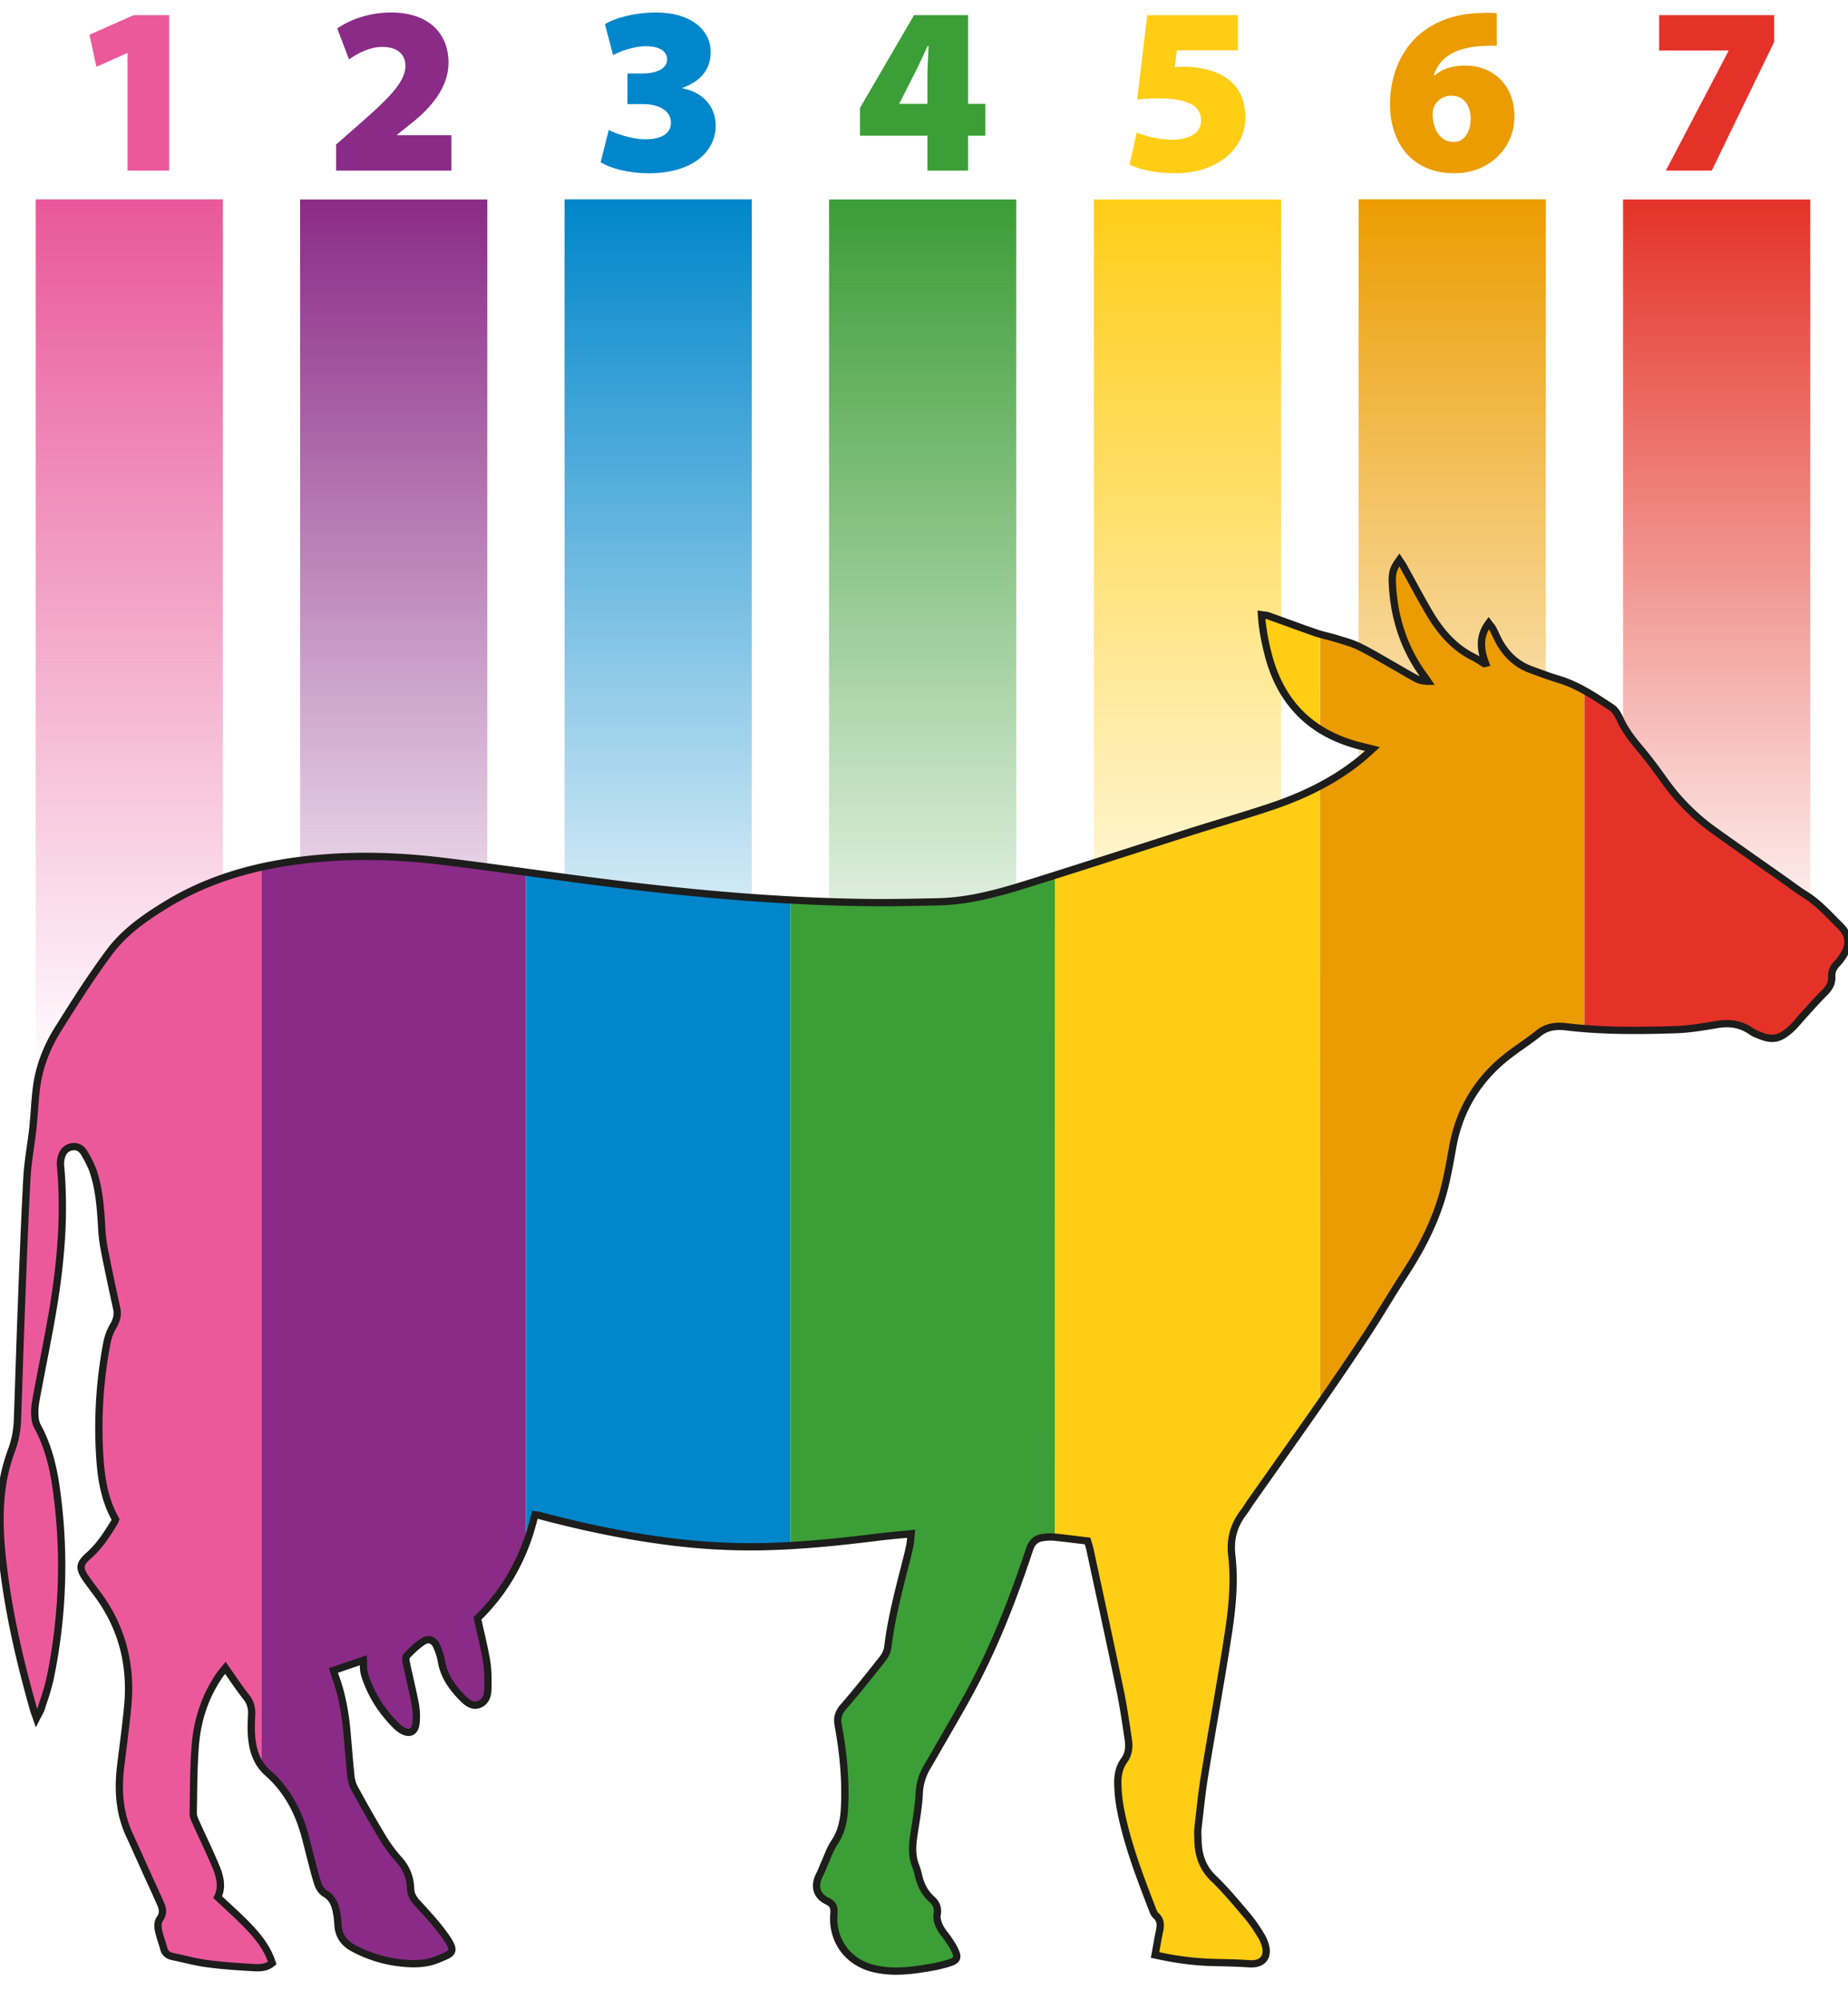 <svg xmlns="http://www.w3.org/2000/svg" xmlns:xlink="http://www.w3.org/1999/xlink" width="1776.997" height="1922.788" viewBox="0 0 1776.997 1922.788"><defs><style>.a{fill:url(#a);}.b{fill:url(#b);}.c{fill:url(#c);}.d{fill:url(#d);}.e{fill:url(#e);}.f{fill:url(#f);}.g{fill:url(#g);}.h{fill:#eb599b;}.i{fill:#8a2b87;}.j{fill:#0086cb;}.k{fill:#3b9e36;}.l{fill:#ffcd14;}.m{fill:#eb9c00;}.n{fill:#e43228;}.o{fill:#1d1d1c;}</style><linearGradient id="a" x1="124.328" y1="1041.877" x2="124.328" y2="191.638" gradientUnits="userSpaceOnUse"><stop offset="0" stop-color="#e9589a" stop-opacity="0"/><stop offset="0.999" stop-color="#e9589a"/></linearGradient><linearGradient id="b" x1="378.601" y1="1009.638" x2="378.601" y2="191.786" gradientUnits="userSpaceOnUse"><stop offset="0" stop-color="#8b2b87" stop-opacity="0"/><stop offset="0.999" stop-color="#8b2b87"/></linearGradient><linearGradient id="c" x1="632.874" y1="1009.489" x2="632.874" y2="191.638" gradientUnits="userSpaceOnUse"><stop offset="0" stop-color="#0086cb" stop-opacity="0"/><stop offset="0.999" stop-color="#0086cb"/></linearGradient><linearGradient id="d" x1="887.191" y1="1009.638" x2="887.191" y2="191.786" gradientUnits="userSpaceOnUse"><stop offset="0" stop-color="#3c9d36" stop-opacity="0"/><stop offset="1" stop-color="#3c9d36"/></linearGradient><linearGradient id="e" x1="1141.788" y1="1009.638" x2="1141.788" y2="191.786" gradientUnits="userSpaceOnUse"><stop offset="0" stop-color="#ffcd18" stop-opacity="0"/><stop offset="0.999" stop-color="#ffcd18"/></linearGradient><linearGradient id="f" x1="1396.429" y1="930.942" x2="1396.429" y2="191.638" gradientUnits="userSpaceOnUse"><stop offset="0" stop-color="#ec9d01" stop-opacity="0"/><stop offset="0.999" stop-color="#ec9d01"/></linearGradient><linearGradient id="g" x1="1650.702" y1="931.076" x2="1650.702" y2="191.772" gradientUnits="userSpaceOnUse"><stop offset="0" stop-color="#e43328" stop-opacity="0"/><stop offset="0.999" stop-color="#e43328"/></linearGradient></defs><rect class="a" x="34.328" y="191.638" width="180" height="850.239"/><rect class="b" x="288.601" y="191.786" width="180" height="817.851"/><rect class="c" x="542.874" y="191.638" width="180" height="817.851"/><rect class="d" x="797.191" y="191.786" width="180" height="817.851"/><rect class="e" x="1051.788" y="191.786" width="180" height="817.851"/><rect class="f" x="1306.429" y="191.638" width="180" height="739.304"/><rect class="g" x="1560.702" y="191.772" width="180" height="739.304"/><path class="h" d="M122.603,51.1h-.46L92.703,64.209,86.033,33.39,128.583,14.53h34.04v149.497h-40.02Z"/><path class="i" d="M323.172,164.027V138.958l20.7-18.17c30.359-26.449,45.769-41.859,45.999-57.269,0-10.809-7.13-18.399-22.31-18.399-12.419,0-23.689,6.21-31.969,11.96L324.322,27.41c11.5-8.28,30.36-15.41,51.749-15.41C410.8,12,431.27,30.86,431.27,60.299c0,23.92-17.02,43.239-34.73,57.499l-14.72,11.73v.46H434.03v34.04Z"/><path class="j" d="M585.38,124.928c6.21,3.22,21.16,8.97,35.419,8.97,14.72,0,24.379-5.29,24.379-15.87,0-12.19-12.649-17.94-26.449-17.94H603.32V70.649h14.72c10.35,0,23.459-3.22,23.459-13.57,0-7.59-7.13-12.649-20.24-12.649-12.42,0-25.759,5.29-31.739,8.51L581.7,23.27C591.13,17.29,610.22,12,630.919,12c33.12,0,52.439,16.56,52.439,37.949,0,15.87-8.74,28.06-27.14,34.5v.46c17.709,2.99,31.969,16.33,31.969,35.649,0,27.37-25.069,45.999-63.939,45.999-20.469,0-37.489-4.83-46.689-10.58Z"/><path class="k" d="M891.791,164.027V130.448H826.933V103.769L878.911,14.53h51.979V99.858h16.56v30.589h-16.56v33.58Zm0-64.169V74.099c0-9.43.691-19.32,1.15-29.899h-.92c-4.83,10.12-8.971,19.779-14.49,30.129L864.882,99.398l-.23.46Z"/><path class="l" d="M1190.317,48.339h-58.649l-2.069,16.329a58.655,58.655,0,0,1,8.739-.46c15.41,0,31.51,3.68,42.55,11.96s16.56,20.47,16.56,37.259c0,27.37-24.149,53.129-67.849,53.129-18.859,0-34.499-3.91-43.47-8.28l6.9-30.819a96.285,96.285,0,0,0,34.27,6.9c12.649,0,27.6-4.37,27.6-18.63,0-13.569-11.96-21.159-41.63-21.159a163.849,163.849,0,0,0-19.779,1.15l9.66-81.189h87.168Z"/><path class="m" d="M1439.208,44.2c-3.91-.46-7.59-.23-12.88,0-30.819,1.38-43.239,14.03-47.609,28.29h.92c7.59-6.44,17.02-9.43,29.67-9.43,24.609,0,46.919,17.02,46.919,48.989,0,30.589-24.609,54.509-57.499,54.509-43.239,0-62.099-31.739-62.099-66.009,0-27.599,10.119-51.059,26.909-66.239,16.1-14.26,36.569-21.39,61.869-21.85a82.155,82.155,0,0,1,13.8.23Zm-25.07,69.918c0-10.58-5.06-22.08-18.399-22.08a17.976,17.976,0,0,0-17.02,11.04c-.92,1.84-1.15,4.37-1.15,8.74.69,11.96,6.67,24.609,20.47,24.609C1408.159,136.428,1414.138,126.539,1414.138,114.119Z"/><path class="n" d="M1706.016,14.53V40.29l-60.029,123.738h-44.159l60.259-114.998v-.46h-66.698V14.53Z"/><polygon class="h" points="251.464 1891.391 236.493 1891.391 194.926 1887.132 165.965 1880.922 158.014 1876.823 153.358 1860.861 151.363 1849.555 155.353 1838.248 151.03 1821.954 130.413 1777.061 116.446 1742.809 115.116 1722.524 117.444 1683.284 123.429 1621.432 121.102 1590.838 109.795 1559.579 92.503 1528.653 78.536 1512.026 78.204 1501.717 85.483 1495.29 98.489 1480.434 109.795 1465.802 109.13 1454.828 99.819 1434.211 95.828 1405.945 96.826 1316.824 104.807 1280.577 112.123 1264.948 107.467 1231.028 98.489 1193.451 95.411 1161.535 86.85 1118.629 76.874 1103.333 65.235 1103.998 58.251 1112.311 58.584 1132.264 59.914 1196.777 50.935 1259.959 33.416 1357.537 35.962 1371.04 44.285 1388.32 55.591 1442.192 60.579 1518.676 56.256 1558.581 50.935 1603.142 43.952 1629.08 36.969 1650.03 31.981 1646.04 27.658 1628.747 16.351 1584.519 3.255 1506.932 1.022 1485.066 0.017 1461.15 1.417 1434.879 8.309 1402.374 14.023 1383.332 17.681 1354.734 20.674 1249.651 26.992 1115.637 30.65 1081.385 34.973 1047.798 38.299 1023.523 47.61 1001.908 73.216 961.005 89.51 935.067 117.332 901.375 147.764 877.294 185.15 855.975 251.464 831.979 251.464 1695.921 243.477 1683.284 240.484 1662.334 241.481 1644.377 236.702 1631.344 227.847 1620.434 216.724 1603.427 211.26 1610.261 200.579 1629.412 192.598 1650.363 187.61 1667.987 186.612 1712.88 184.949 1745.469 194.261 1765.422 207.723 1794.784 211.553 1815.303 209.316 1823.768 224.854 1837.916 238.489 1850.22 244.807 1856.538 256.371 1874.759 261.784 1887.158 251.464 1891.391"/><polygon class="i" points="420.945 1883.642 397.776 1888.795 378.601 1885.64 350.222 1878.153 332.265 1868.842 324.284 1855.54 322.289 1832.263 312.439 1820.289 305.794 1811.432 295.686 1777.061 288.37 1749.792 271.41 1719.697 251.464 1697.901 251.464 833.562 285.709 827.989 329.605 820.673 398.108 825.993 448.655 829.984 484.569 835.305 505.737 838.477 505.737 1484.584 491.885 1515.018 475.923 1535.636 459.117 1555.829 462.621 1574.211 467.277 1594.163 469.272 1613.451 467.277 1632.738 461.136 1638.374 449.426 1636.536 434.688 1620.766 424.046 1594.163 419.745 1582.319 410.745 1576.871 390.989 1592.038 396.113 1624.757 400.769 1644.709 400.044 1656.307 394.783 1666.657 378.601 1658.676 360.199 1632.073 352.218 1617.441 350.514 1609.646 349.365 1596.098 335.591 1600.814 320.656 1605.899 329.605 1635.398 334.925 1677.298 336.256 1703.902 340.911 1722.524 367.854 1766.349 383.432 1787.545 394.783 1808.985 394.783 1822.951 407.419 1834.923 417.396 1846.229 428.211 1861.3 434.688 1875.493 420.945 1883.642"/><polygon class="j" points="760.01 1487.085 690.744 1487.085 648.179 1481.764 599.628 1476.444 552.407 1466.467 514.232 1456.314 505.737 1487.085 505.737 835.97 557.063 845.946 615.59 852.597 668.797 858.582 706.706 861.908 737.3 863.238 760.01 865.216 760.01 1487.085"/><polygon class="k" points="900.91 1891.638 870.982 1894.922 844.378 1894.922 833.072 1891.638 814.45 1878.153 802.478 1858.201 801.851 1840.042 795.461 1827.617 784.521 1814.305 792.884 1791.314 802.23 1771.52 811.191 1747.264 812.454 1722.524 810.459 1687.275 805.139 1654.686 809.551 1643.684 819.77 1630.743 851.029 1590.173 856.35 1566.895 865.661 1519.009 874.895 1485.634 876.133 1474.498 803.143 1483.76 760.055 1485.861 760.055 865.218 786.516 865.898 849.034 867.228 906.896 866.563 943.476 861.908 981.385 851.932 1014.328 839.088 1014.328 1476.444 1003.54 1478.032 992.027 1484.425 982.05 1510.363 972.739 1539.626 954.782 1582.857 937.31 1617.915 918.868 1650.03 901.575 1681.289 888.515 1704.488 884.283 1721.859 882.288 1739.816 879.628 1757.773 877.632 1773.735 878.298 1791.027 884.283 1808.985 891.599 1821.621 899.58 1830.932 901.117 1840.795 903.692 1852.433 911.643 1863.965 920.863 1882.144 900.91 1891.638"/><polygon class="l" points="1212.169 1887.464 1188.251 1887.97 1160.301 1888.56 1129.699 1883.474 1110.686 1879.394 1115.067 1850.885 1109.746 1838.913 1088.463 1782.381 1077.822 1746.467 1074.866 1715.044 1076.867 1700.258 1084.473 1681.954 1080.482 1644.709 1071.836 1601.479 1061.86 1554.923 1045.74 1481.445 1025.946 1478.439 1014.524 1477.758 1014.328 839.088 1031.712 835.97 1120.387 807.371 1222.051 775.59 1269.251 755.495 1269.079 1352.074 1222.145 1415.256 1192.216 1461.147 1183.57 1482.429 1185.565 1524.995 1180.91 1574.876 1164.283 1669.983 1154.972 1729.175 1152.976 1765.089 1154.972 1789.032 1167.043 1805.945 1193.546 1834.258 1209.508 1855.54 1218.154 1876.823 1212.169 1887.464"/><polyline class="l" points="1268.898 702.288 1237.12 672.359 1217.196 619.818 1212.71 590.979 1229.814 595.875 1249.738 602.526 1268.924 609.698"/><polygon class="m" points="1523.566 988.86 1488.178 988.273 1456.254 1009.556 1432.311 1031.504 1409.698 1061.432 1399.057 1092.026 1389.081 1143.903 1375.114 1183.808 1349.176 1228.368 1311.266 1290.221 1269.293 1351.205 1269.293 755.715 1280.672 749.509 1319.651 720.09 1307.705 717.123 1269.293 701.111 1269.293 609.698 1285.036 613.935 1307.323 621.777 1327.893 631.789 1357.157 650.412 1372.881 654.881 1353.166 624.473 1342.635 590.554 1338.534 555.97 1345.558 538.353 1371.123 585.899 1391.741 614.497 1421.67 635.78 1425.66 629.129 1425.66 607.181 1431.475 599.061 1448.273 626.469 1467.56 642.431 1498.654 653.021 1523.566 660.408 1523.566 988.86"/><polygon class="n" points="1744.234 965.661 1722.84 988.64 1699.009 1000.183 1680.83 988.495 1661.099 984.283 1606.549 992.555 1523.566 988.86 1523.566 660.408 1552.434 682.601 1585.612 730.554 1621.527 776.445 1658.106 805.708 1734.923 857.585 1773.831 891.504 1777.839 911.789 1762.857 932.406 1761.527 947.038 1744.234 965.661"/><path class="o" d="M861.758,1898.431a95.446,95.446,0,0,1-22.369-2.505c-26.704-6.4-43.191-28.97-41.027-56.161.404-5.072-.15-6.974-4.398-8.983-5.684-2.69-9.595-6.798-11.308-11.878-1.835-5.444-1.077-11.656,2.194-17.965,1.08-2.084,1.981-4.27,2.936-6.583.606-1.47,1.232-2.989,1.911-4.487.867-1.911,1.697-3.929,2.499-5.88,2.008-4.881,4.085-9.929,7.137-14.433,5.678-8.379,8.521-18.074,9.218-31.439,1.27-24.357-.68-50.114-5.962-78.744-1.527-8.276.184-14.345,5.907-20.943,12.981-14.971,25.22-30.385,37.656-46.175a19.849,19.849,0,0,0,4.077-9.256c3.021-25.366,9.373-50.319,15.518-74.45q.959-3.77,1.916-7.54l.285-1.129c1.24-4.892,2.522-9.949,3.515-14.931a59.756,59.756,0,0,0,.796-6.557q-3.183.303-6.272.589c-7.204.671-14.008,1.305-20.795,2.156-33.564,4.211-73.39,8.611-114.283,9.324a618.884,618.884,0,0,1-90.004-5.297c-39.062-5.063-79.473-13.235-123.542-24.983a3.83,3.83,0,0,0-.429-.085c-9.273,38.047-27.422,70.619-53.982,96.877.798,3.617,1.623,7.222,2.425,10.725,2.291,10.003,4.454,19.451,6.052,29.237,1.497,9.165,1.335,18.568,1.191,26.865-.194,11.248-5.609,15.886-10.117,17.796-9.445,4.001-16.78-3.28-19.542-6.021-12.761-12.665-19.516-24.279-21.904-37.657a56.884,56.884,0,0,0-4.476-14.104c-.701-1.483-1.899-3.354-3.624-3.839-1.521-.427-3.208.378-4.352,1.13-5.632,3.702-10.638,8.656-14.813,13.062a14.919,14.919,0,0,0,.531,4.5c1.074,5.129,2.251,10.341,3.391,15.382,1.781,7.884,3.623,16.036,5.134,24.144a66.736,66.736,0,0,1,.681,18.456c-.695,7.087-3.827,10.047-6.332,11.282-2.543,1.256-6.882,1.938-13.101-1.933a28.132,28.132,0,0,1-4.764-3.682c-15.346-14.938-26.166-32.311-32.159-51.635a34.648,34.648,0,0,1-1.116-9.72l0-.037-21.062,7.191c.311,1.013.625,1.991.977,2.953,5.485,14.973,9.05,31.792,10.901,51.418.563,5.979,1.079,12.057,1.578,17.933.742,8.747,1.51,17.791,2.447,26.648a27.983,27.983,0,0,0,3.001,10.288c7.791,14.164,17.085,30.845,26.953,47.182a133.86,133.86,0,0,0,15.175,20.656,45.847,45.847,0,0,1,12.271,30.047c.137,4.299,1.573,7.425,5.3,11.533q1.687,1.859,3.383,3.717c8.301,9.109,16.886,18.529,24.095,28.796,5.207,7.418,7.961,12.606,6.626,17.182-1.344,4.606-5.928,6.492-12.867,9.35q-1.21.498-2.538,1.051c-13.324,5.577-27.219,4.88-39.051,3.467a127.954,127.954,0,0,1-45.349-14.48c-10.562-5.659-16.097-14.482-16.451-26.224a75.871,75.871,0,0,0-1.525-11.608c-1.378-7.344-4.143-11.743-9.242-14.71-4.189-2.437-7.035-7.319-8.2-10.76-2.175-6.427-3.876-13.063-5.519-19.48-.589-2.3-1.178-4.599-1.789-6.891-.791-2.967-1.542-5.946-2.292-8.925-1.434-5.69-2.917-11.574-4.663-17.224-6.754-21.85-17.842-39.656-32.957-52.927-12.725-11.171-15.601-25.619-16.656-35.516-.812-7.602-.48-15.316-.16-22.776l.024-.56c.258-6.035-1.088-10.441-4.503-14.733-4.889-6.145-9.302-12.53-13.975-19.29q-1.719-2.487-3.485-5.029c-.917,1.111-1.685,2.067-2.366,3.051-13.263,19.149-20.965,41.502-22.893,66.436-1.321,17.079-1.544,34.587-1.761,51.517q-.085,6.623-.188,13.24c-.033,1.948,1.072,4.392,2.14,6.755l.335.743c2.281,5.094,4.679,10.253,6.997,15.242,4.121,8.869,8.383,18.041,12.19,27.261,3.422,8.288,6.684,18.962,2.564,29.48,2.583,2.432,5.177,4.834,7.701,7.173,7.283,6.746,14.162,13.117,20.758,20.083,8.663,9.146,18.186,20.564,23.135,35.898l.717,2.221-1.774,1.516c-6.13,5.236-13.169,5.606-19.238,5.286-14.495-.776-30.07-1.776-45.762-3.823-7.796-1.018-15.536-2.803-23.021-4.529-3.536-.815-7.193-1.659-10.781-2.403-5.996-1.244-9.771-4.68-11.222-10.212-.62-2.365-1.388-4.785-2.132-7.125a99.316,99.316,0,0,1-3.178-11.634c-.672-3.57-.524-9.036,2.106-12.691,2.331-3.241,2.494-6.211.58-10.594-2.849-6.524-5.868-13.119-8.787-19.498q-2.119-4.632-4.226-9.267-2.835-6.262-5.644-12.535c-3.694-8.229-7.514-16.737-11.377-25.044-9.125-19.619-12.02-41.892-8.85-68.091q.972-8.038,1.995-16.068c1.74-13.848,3.54-28.166,4.85-42.264,3.524-37.95-5.319-72.151-26.284-101.653-1.996-2.81-4.109-5.635-6.152-8.366-2.1-2.808-4.271-5.711-6.347-8.636-8.82-12.434-8.265-18.454,2.583-28.009,10.214-8.996,17.463-20.753,23.86-31.127a3.834,3.834,0,0,0,.244-.561C96.227,1440.789,93.54,1418.577,92.386,1399.43a438.718,438.718,0,0,1,7.17-110.194,54.664,54.664,0,0,1,6.392-16.396c3.018-5.253,3.868-9.502,2.839-14.206-3.571-16.326-7.74-35.635-11.582-55.062a160.238,160.238,0,0,1-2.86-22.157c-1.036-18.801-2.302-35.697-7.325-52.09-2.08-6.792-5.685-13.408-8.937-18.984-1.5-2.572-4.25-5.411-8.823-4.335-2.42.569-5.795,2.076-7.168,8.551a17.725,17.725,0,0,0-.474,5.01c4.146,44.573,1.354,91.829-8.786,148.715-2.628,14.743-5.521,29.68-8.32,44.125-1.856,9.582-3.775,19.49-5.598,29.24-.982,5.249-1.996,10.676-1.998,15.892-.001,5.322.694,9.194,2.124,11.835,8.695,16.047,14.555,34.702,17.916,57.031a535.87,535.87,0,0,1-5.212,187.327,206.053,206.053,0,0,1-6.516,22.825c-.761,2.322-1.522,4.644-2.255,6.969a33.941,33.941,0,0,1-2.823,6.03c-.585,1.071-1.249,2.284-1.954,3.68l-3.728,7.382-2.704-7.815c-.493-1.425-.916-2.607-1.285-3.634-.692-1.931-1.192-3.325-1.618-4.826C14.133,1592.449,4.893,1548.923-.219,1507.36c-2.799-22.763-5.388-52.706-.517-82.464a174.941,174.941,0,0,1,8.252-31.077,88.953,88.953,0,0,0,5.683-27.145c.594-16.169,1.144-32.613,1.676-48.517.652-19.511,1.326-39.685,2.089-59.529l.632-16.537c1.373-36.045,2.792-73.316,4.789-109.956.548-10.056,1.982-20.152,3.37-29.916.848-5.971,1.726-12.146,2.383-18.205.616-5.68,1.044-11.509,1.458-17.146.516-7.02,1.05-14.278,1.953-21.416,2.52-19.916,9.682-39.404,21.29-57.926,16.997-27.124,32.484-51.469,49.906-74.748,14.992-20.033,35.512-34.054,55.453-46.222,34.479-21.039,73.774-34.611,120.131-41.495,46.153-6.852,94.665-7.009,148.306-.478,28.194,3.432,56.797,7.325,84.459,11.09,20.03,2.726,40.742,5.545,61.126,8.166,101.927,13.104,185.911,19.576,264.304,20.367,21.616.218,43.629-.262,64.918-.726l.956-.021c29.274-.638,57.895-8.806,82.426-16.411,33.783-10.475,68.028-21.489,101.146-32.141,18.968-6.101,38.581-12.409,57.895-18.548,10.195-3.241,20.593-6.408,30.646-9.47,15.273-4.652,31.064-9.462,46.428-14.617,36.608-12.282,65.864-28.141,89.439-48.483.695-.6,1.386-1.216,2.102-1.866-1.972-.487-3.804-.942-5.634-1.406-48.321-12.252-78.958-43.086-91.06-91.647-2.643-10.606-5.457-23.378-6.283-37.689l-.249-4.306,4.265.643c.855.129,1.633.211,2.35.289a19.818,19.818,0,0,1,4.645.877q9.135,3.242,18.243,6.564c9.183,3.326,18.679,6.767,28.057,10,3.337,1.151,6.745,2.009,10.352,2.918,2.925.737,5.949,1.499,8.917,2.429,1.475.462,2.957.91,4.442,1.359,6.13,1.853,12.468,3.77,18.352,6.686,8.428,4.177,16.671,8.949,24.644,13.563,3.093,1.79,6.186,3.581,9.293,5.34,2.4,1.359,4.784,2.747,7.168,4.136,4.357,2.538,8.862,5.162,13.364,7.528a17.672,17.672,0,0,0,1.872.847c-18.568-25.805-28.629-56.256-29.912-90.57-.395-10.544,2.08-15.881,7.426-23.197l2.964-4.055,2.778,4.185c.424.638.845,1.246,1.255,1.838a47.794,47.794,0,0,1,2.61,4.049c2.803,5.039,5.609,10.18,8.323,15.151,5.279,9.672,10.739,19.673,16.386,29.318,12.146,20.746,25.483,34.142,41.972,42.157a41.146,41.146,0,0,1,3.615,2.013c-2.701-10.403-2.83-22.019,6.028-33.967l2.792-3.766,2.817,3.748c.609.81,1.163,1.499,1.66,2.118a23.605,23.605,0,0,1,2.696,3.835c1.018,1.944,1.951,3.935,2.853,5.86,1.337,2.852,2.6,5.546,4.112,8.093,6.821,11.485,16.144,19.437,27.71,23.635q2.44.886,4.88,1.782c7.012,2.569,14.263,5.227,21.475,7.387,18.465,5.531,34.335,15.985,49.682,26.095l2.256,1.485c4.606,3.03,7.562,8.675,9.386,12.657,4.672,10.21,11.477,18.912,17.517,26.077,7.899,9.37,15.929,19.87,25.271,33.044a200.283,200.283,0,0,0,46.887,46.799c15.948,11.44,32.293,22.905,48.1,33.994q10.431,7.318,20.854,14.649c1.886,1.329,3.752,2.69,5.617,4.051,3.952,2.884,8.039,5.866,12.209,8.416,10.643,6.511,19.258,15.248,27.591,23.697,2.108,2.139,4.289,4.35,6.455,6.475,11.009,10.801,11.873,21.983,2.721,35.188a46.785,46.785,0,0,1-5.311,6.686c-3.014,3-4.259,6.032-4.035,9.832.509,8.648-4.334,14.474-8.021,18.105-5.25,5.169-10.31,10.782-15.202,16.21q-2.786,3.091-5.588,6.166c-1.211,1.322-2.421,2.732-3.59,4.096a95.237,95.237,0,0,1-7.23,7.811c-14.874,13.856-23.662,12.252-38.862,5.632a30.492,30.492,0,0,1-4.668-2.698c-.367-.243-.733-.485-1.102-.722-8.425-5.412-17.817-6.982-29.56-4.948-13.995,2.427-26.638,4.47-39.634,4.895-33.776,1.107-69.993,1.535-105.967-2.779-10.188-1.224-17.552.5-23.866,5.586-5.178,4.17-10.662,8.051-15.966,11.804-5.05,3.573-10.271,7.268-15.138,11.155-27.36,21.861-44.284,50.498-50.302,85.115-1.742,10.023-3.892,21.875-6.623,33.778-5.638,24.581-15.764,48.961-30.956,74.535-3.445,5.801-7.143,11.545-10.719,17.1-2.049,3.185-4.168,6.477-6.207,9.73-3.17,5.056-6.356,10.229-9.435,15.232-6.14,9.973-12.489,20.284-19.061,30.243-14.126,21.405-28.911,43.209-43.947,64.807-15.247,21.902-30.897,44.062-46.033,65.492q-11.147,15.785-22.279,31.581c-.793,1.127-1.536,2.288-2.322,3.519-1.134,1.773-2.306,3.608-3.659,5.358-9.34,12.077-12.715,24.354-10.941,39.803,3.078,26.834-.061,53.603-3.537,76.249-4.08,26.589-8.711,53.533-13.188,79.591-3.175,18.477-6.458,37.584-9.517,56.395-2.086,12.835-3.567,26.034-5,38.798q-.647,5.776-1.312,11.548a46.313,46.313,0,0,0-.086,6.947c.037,1.051.074,2.101.086,3.147.167,15.289,4.497,26.183,14.04,35.323,10.281,9.848,19.624,20.884,28.659,31.556q2.243,2.651,4.489,5.294a147.689,147.689,0,0,1,11.931,17.018l.877,1.386a40.061,40.061,0,0,1,4.644,10.545c2.344,8.403.053,13.58-2.282,16.442-3.426,4.2-9.307,6.235-16.556,5.73-9.688-.674-19.612-.906-29.21-1.131q-3.333-.078-6.664-.161c-17.366-.448-34.977-2.763-55.423-7.286l-3.297-.729.61-3.321c.428-2.326.832-4.608,1.23-6.857.92-5.192,1.788-10.096,2.845-15.052,1.33-6.24,1.34-9.55-2.122-12.66-2.329-2.094-3.465-5.067-4.467-7.691l-.209-.544c-11.922-30.954-24.249-62.963-30.698-96.722a154.56,154.56,0,0,1-2.455-24.079c-.317-9.901,1.935-18.229,6.694-24.752,3.575-4.902,4.535-10.208,3.313-18.315l-.72-4.794c-2.062-13.762-4.194-27.992-7.064-41.778-7.223-34.685-14.833-69.904-22.193-103.963q-3.423-15.844-6.84-31.688c-.333-1.548-.834-3.131-1.364-4.808-.043-.136-.087-.273-.13-.409q-3.479-.419-6.921-.841c-8.018-.98-15.592-1.904-23.323-2.688a39.877,39.877,0,0,0-7.843.287l-1.101.108c-5.548.535-8.625,3.207-10.624,9.221-17.103,51.469-33.892,92.395-52.837,128.795-8.246,15.845-17.33,31.547-26.114,46.733-3.78,6.534-7.69,13.292-11.474,19.961-1.918,3.381-3.917,6.773-5.85,10.055q-1.296,2.202-2.589,4.406a50.874,50.874,0,0,0-6.993,24.1c-.493,10.134-2.104,20.287-3.663,30.107-.623,3.928-1.268,7.99-1.828,11.973-1.545,10.988-.971,18.728,1.921,25.88a65.567,65.567,0,0,1,2.867,9.778c2.058,8.766,5.877,15.566,11.676,20.785,5.523,4.973,7.492,10.722,6.196,18.094-.398,2.26.413,5.638,2.28,9.51a40.235,40.235,0,0,0,4.486,6.696c1.085,1.413,2.206,2.875,3.231,4.426l.991,1.488a70.389,70.389,0,0,1,6.024,10.246c1.448,3.244,2.727,7.017,1.23,10.398-1.509,3.409-5.22,5.022-8.65,6.15a134.794,134.794,0,0,1-19.27,4.614C884.223,1896.765,873.12,1898.431,861.758,1898.431Zm18.309-427.842-.453,4.278c-.147,1.392-.258,2.688-.363,3.919a68.108,68.108,0,0,1-.923,7.532c-1.029,5.157-2.333,10.304-3.594,15.281l-.286,1.126q-.955,3.776-1.918,7.55c-6.088,23.913-12.383,48.64-15.35,73.552a26.844,26.844,0,0,1-5.529,12.76c-12.49,15.858-24.785,31.343-37.867,46.429-4.374,5.044-5.462,8.852-4.312,15.088,5.383,29.176,7.368,55.468,6.068,80.379-.767,14.71-3.978,25.505-10.414,35.001-2.647,3.906-4.498,8.405-6.458,13.169-.826,2.007-1.68,4.083-2.598,6.106-.629,1.387-1.205,2.784-1.815,4.264-.969,2.352-1.972,4.783-3.193,7.139-2.375,4.581-2.989,8.905-1.775,12.505,1.107,3.283,3.688,5.903,7.669,7.787,8.576,4.059,8.824,10.318,8.382,15.866-1.88,23.623,12.459,43.233,35.681,48.8,17.871,4.281,35.824,1.812,52.68-1.086a127.883,127.883,0,0,0,18.27-4.366c3.595-1.182,4.299-2.025,4.436-2.333.132-.299.277-1.355-1.222-4.712a64.123,64.123,0,0,0-5.454-9.213l-1.007-1.514c-.891-1.346-1.89-2.647-2.947-4.026a45.971,45.971,0,0,1-5.237-7.916c-2.572-5.332-3.537-9.963-2.87-13.763.872-4.962-.282-8.346-3.985-11.679-6.896-6.208-11.412-14.185-13.807-24.389a59.958,59.958,0,0,0-2.543-8.755c-4.279-10.586-3.511-21.314-2.362-29.478.568-4.044,1.218-8.137,1.847-12.096,1.528-9.634,3.109-19.596,3.584-29.349a57.62,57.62,0,0,1,7.942-27.293q1.296-2.216,2.601-4.426c1.919-3.257,3.902-6.625,5.793-9.957,3.799-6.694,7.715-13.464,11.502-20.012,8.746-15.119,17.79-30.753,25.965-46.46,18.768-36.062,35.42-76.662,52.403-127.77,2.859-8.606,8.288-13.18,16.595-13.981l1.079-.105a46.083,46.083,0,0,1,9.244-.287c7.803.792,15.41,1.721,23.465,2.705q4.55.555,9.162,1.109l2.29.274.652,2.212c.252.854.515,1.68.77,2.491.557,1.758,1.132,3.575,1.534,5.445q3.413,15.844,6.84,31.684c7.362,34.071,14.976,69.303,22.204,104.015,2.91,13.98,5.058,28.31,7.134,42.168l.719,4.788c1,6.638,1.384,15.307-4.58,23.483-3.818,5.233-5.619,12.098-5.354,20.402a147.822,147.822,0,0,0,2.334,22.99c6.332,33.143,18.545,64.853,30.355,95.519l.216.562c.72,1.883,1.534,4.018,2.607,4.981,7.059,6.343,5.392,14.156,4.289,19.326-1.03,4.837-1.889,9.684-2.798,14.813q-.314,1.77-.634,3.565a274.401,274.401,0,0,0,50.8,6.409q3.324.086,6.648.161c9.677.227,19.683.461,29.532,1.147,4.915.341,8.698-.784,10.646-3.172,2.335-2.863,1.812-7.094.964-10.138a32.99,32.99,0,0,0-3.814-8.679l-.881-1.39a142.357,142.357,0,0,0-11.345-16.225q-2.254-2.647-4.502-5.308c-8.919-10.535-18.142-21.43-28.158-31.024-10.864-10.405-16.011-23.212-16.198-40.302-.011-.988-.046-1.981-.082-2.974a52.34,52.34,0,0,1,.129-8.008q.671-5.755,1.31-11.519c1.442-12.848,2.933-26.134,5.047-39.14,3.063-18.842,6.35-37.964,9.527-56.457,4.473-26.026,9.097-52.94,13.168-79.468,3.406-22.188,6.486-48.376,3.501-74.388-1.97-17.171,1.957-31.434,12.359-44.885,1.161-1.501,2.199-3.125,3.299-4.846.793-1.24,1.612-2.522,2.495-3.777q11.127-15.807,22.286-31.591c15.129-21.42,30.772-43.569,46.007-65.453,15.002-21.55,29.755-43.305,43.849-64.662,6.511-9.867,12.831-20.132,18.942-30.058,3.088-5.015,6.281-10.2,9.465-15.28,2.062-3.289,4.192-6.6,6.253-9.801,3.542-5.503,7.205-11.194,10.587-16.887,14.815-24.939,24.679-48.662,30.151-72.524,2.694-11.744,4.822-23.48,6.549-33.412,6.318-36.352,24.093-66.425,52.829-89.385,5.025-4.015,10.332-7.77,15.464-11.401,5.216-3.69,10.609-7.507,15.618-11.541,10.242-8.248,21.508-7.994,29.091-7.085,35.506,4.258,71.402,3.83,104.904,2.733,12.545-.41,24.933-2.415,38.667-4.796,13.39-2.32,24.687-.374,34.537,5.955.395.254.788.514,1.183.774a24.948,24.948,0,0,0,3.601,2.118c13.445,5.857,19.227,6.904,31.295-4.337a88.336,88.336,0,0,0,6.688-7.246c1.206-1.406,2.453-2.859,3.741-4.266q2.79-3.047,5.551-6.125c4.961-5.505,10.092-11.197,15.49-16.512,4.433-4.365,6.211-8.165,5.943-12.706-.342-5.816,1.649-10.789,6.086-15.205a40.505,40.505,0,0,0,4.495-5.71c7.235-10.439,6.711-17.786-1.869-26.205-2.207-2.166-4.408-4.397-6.537-6.556-8.037-8.149-16.348-16.577-26.26-22.641-4.412-2.699-8.616-5.767-12.682-8.733-1.834-1.338-3.668-2.677-5.522-3.983q-10.411-7.335-20.842-14.641c-15.822-11.099-32.183-22.575-48.16-34.037a207.271,207.271,0,0,1-48.518-48.438c-9.227-13.011-17.143-23.364-24.912-32.582-6.345-7.526-13.509-16.7-18.53-27.675-2.294-5.012-4.54-8.192-6.867-9.723l-2.26-1.488c-14.926-9.832-30.358-19.999-47.84-25.236-7.414-2.221-14.765-4.915-21.875-7.519q-2.429-.89-4.859-1.775c-13.127-4.764-23.671-13.727-31.34-26.64-1.688-2.842-3.083-5.819-4.432-8.698-.87-1.856-1.77-3.775-2.717-5.583a8.827,8.827,0,0,0-.684-1.076c-6.074,10.967-3.659,21.526.01,31.381l1.342,3.605-3.716.996c-.25.067-.438.131-.581.18a3.922,3.922,0,0,1-3.485-.238c-1.138-.698-2.246-1.433-3.318-2.143a53.781,53.781,0,0,0-6.034-3.637c-17.791-8.649-32.075-22.921-44.952-44.917-5.699-9.735-11.185-19.784-16.489-29.501-2.707-4.96-5.507-10.087-8.296-15.103-.204-.366-.425-.733-.658-1.104-2.597,4.353-3.507,8.116-3.264,14.621,1.278,34.166,11.597,64.294,30.669,89.55.732.968,1.372,1.952,1.992,2.904.273.417.544.836.822,1.249l3.701,5.493-6.623-.038a27.147,27.147,0,0,1-12.771-2.977c-4.637-2.437-9.209-5.1-13.631-7.676-2.359-1.374-4.719-2.748-7.095-4.093-3.127-1.77-6.239-3.572-9.351-5.373-7.876-4.559-16.021-9.273-24.244-13.349-5.362-2.657-11.416-4.487-17.271-6.258-1.507-.456-3.013-.911-4.509-1.38-2.778-.87-5.704-1.607-8.533-2.32-3.592-.905-7.307-1.84-10.927-3.089-9.428-3.251-18.949-6.701-28.158-10.036q-9.092-3.295-18.2-6.549a7.511,7.511,0,0,0-1.377-.313,205.504,205.504,0,0,0,5.784,32.209c5.714,22.933,15.811,41.822,30.009,56.145,14.248,14.373,33.082,24.605,55.978,30.41,2.41.611,4.824,1.206,7.558,1.881l10.725,2.657-4.841,4.409c-.935.853-1.787,1.637-2.585,2.374-1.614,1.489-3.009,2.775-4.473,4.038-24.275,20.947-54.299,37.243-91.785,49.82-15.457,5.185-31.296,10.01-46.614,14.676-10.034,3.057-20.411,6.217-30.565,9.445-19.304,6.135-38.911,12.442-57.873,18.541-33.135,10.657-67.397,21.678-101.217,32.164-24.983,7.746-54.165,16.065-84.346,16.723l-.956.021c-21.343.466-43.416.951-65.141.727-78.675-.793-162.92-7.283-265.126-20.424-20.41-2.623-41.135-5.444-61.178-8.172-27.637-3.762-56.216-7.651-84.36-11.078-53.01-6.453-100.908-6.304-146.432.454-45.411,6.743-83.85,20.006-117.514,40.546-19.343,11.803-39.212,25.357-53.494,44.441-17.262,23.064-32.666,47.282-49.579,74.27-11.063,17.654-17.886,36.188-20.276,55.088-.88,6.956-1.407,14.121-1.917,21.051-.419,5.697-.852,11.588-1.481,17.388-.669,6.175-1.555,12.408-2.411,18.435-1.366,9.617-2.779,19.561-3.31,29.313-1.994,36.582-3.412,73.825-4.784,109.84l-.632,16.541c-.763,19.825-1.437,39.991-2.089,59.493-.532,15.909-1.081,32.36-1.677,48.541A95.788,95.788,0,0,1,14.098,1396.2a167.977,167.977,0,0,0-7.927,29.827c-4.727,28.881-2.185,58.18.557,80.478,5.067,41.197,14.239,84.389,28.866,135.927.043.15.086.301.132.452a13.111,13.111,0,0,0,.569-1.463c.741-2.35,1.51-4.696,2.279-7.044a200.892,200.892,0,0,0,6.309-22.044,528.897,528.897,0,0,0,5.149-184.887c-3.238-21.513-8.847-39.418-17.148-54.739-2.027-3.742-2.971-8.562-2.969-15.171.002-5.863,1.077-11.614,2.117-17.176,1.826-9.774,3.748-19.692,5.606-29.285,2.793-14.42,5.682-29.331,8.301-44.023,10.027-56.251,12.794-102.91,8.708-146.838a24.261,24.261,0,0,1,.596-7.11c2.027-9.562,7.869-12.843,12.412-13.913,6.625-1.56,12.781,1.29,16.474,7.622,3.454,5.922,7.293,12.985,9.584,20.459,5.253,17.146,6.559,34.489,7.621,53.756a153.256,153.256,0,0,0,2.738,21.185c3.83,19.366,7.989,38.632,11.553,54.924,1.415,6.468.302,12.386-3.608,19.19a47.628,47.628,0,0,0-5.59,14.247,431.683,431.683,0,0,0-7.053,108.435c1.133,18.799,3.774,40.62,14.784,59.935l.839,1.472-.634,1.571c-.129.319-.235.619-.336.899a11.763,11.763,0,0,1-1.038,2.323c-6.653,10.79-14.194,23.02-25.191,32.706-8.071,7.108-8.239,9.207-1.501,18.705,2.024,2.853,4.169,5.722,6.243,8.494,2.068,2.766,4.207,5.625,6.252,8.504,21.962,30.906,31.231,66.69,27.547,106.356-1.32,14.21-3.127,28.586-4.875,42.488q-1.007,8.017-1.99,16.036c-3.05,25.212-.429,45.643,8.248,64.299,3.883,8.35,7.712,16.88,11.416,25.129q2.81,6.261,5.634,12.514,2.095,4.626,4.214,9.242c2.932,6.406,5.963,13.03,8.837,19.609,1.827,4.183,3.678,10.546-1.312,17.483-1.016,1.411-1.415,4.621-.909,7.308a92.682,92.682,0,0,0,2.97,10.811c.77,2.424,1.566,4.931,2.232,7.469.781,2.979,2.427,4.419,5.872,5.134,3.664.76,7.36,1.612,10.933,2.437,7.323,1.688,14.895,3.436,22.354,4.408,15.46,2.017,30.875,3.006,45.23,3.774,4.225.229,8.604.069,12.441-2.259-4.72-12.841-13.079-22.774-20.736-30.858-6.438-6.799-13.236-13.096-20.432-19.762-3.126-2.896-6.358-5.89-9.56-8.93l-1.888-1.793,1.174-2.323c3.449-6.825,2.923-14.865-1.704-26.07-3.75-9.079-7.979-18.182-12.069-26.983-2.329-5.011-4.736-10.192-7.038-15.33l-.325-.721c-1.322-2.924-2.82-6.238-2.761-9.758q.112-6.602.187-13.21c.218-17.042.443-34.665,1.781-51.968,2.025-26.188,10.14-49.699,24.118-69.883,1.03-1.485,2.159-2.845,3.466-4.418.654-.787,1.365-1.643,2.147-2.616l2.905-3.612,2.679,3.783c2.127,3.003,4.166,5.953,6.167,8.848,4.604,6.661,8.952,12.952,13.694,18.913,4.434,5.572,6.347,11.734,6.019,19.391l-.025.561c-.31,7.203-.629,14.651.127,21.733,1.501,14.064,5.915,23.625,14.314,30.998,16.101,14.136,27.886,33.017,35.026,56.119,1.801,5.826,3.307,11.802,4.763,17.58.743,2.948,1.485,5.896,2.268,8.833.617,2.313,1.211,4.635,1.806,6.956,1.612,6.291,3.279,12.797,5.37,18.974.975,2.881,3.115,5.805,5.089,6.953,9.003,5.238,11.504,13.62,12.602,19.47a82.953,82.953,0,0,1,1.643,12.688c.28,9.312,4.335,15.75,12.76,20.265a120.982,120.982,0,0,0,42.873,13.699c10.929,1.309,23.695,1.977,35.517-2.973q1.346-.564,2.576-1.066c4.326-1.781,8.411-3.463,8.812-4.839.298-1.022-.438-3.794-5.636-11.197-6.954-9.903-15.386-19.155-23.541-28.102q-1.699-1.865-3.393-3.73c-3.384-3.73-6.875-8.55-7.112-16.015a38.525,38.525,0,0,0-10.463-25.569,140.907,140.907,0,0,1-15.98-21.736c-9.932-16.443-19.27-33.202-27.094-47.427a34.992,34.992,0,0,1-3.829-12.926c-.945-8.93-1.716-18.011-2.461-26.793-.497-5.86-1.011-11.92-1.572-17.867-1.794-19.02-5.23-35.267-10.504-49.667-.561-1.531-1.025-3.067-1.474-4.553-.2-.66-.399-1.319-.605-1.972l-1.03-3.262,36.23-12.369.337,4.514c.131,1.75.166,3.391.199,4.978a29.289,29.289,0,0,0,.803,7.794c5.644,18.196,15.857,34.579,30.356,48.692a21.197,21.197,0,0,0,3.579,2.755c2.683,1.67,4.981,2.251,6.307,1.598,1.271-.627,2.168-2.7,2.461-5.688a59.627,59.627,0,0,0-.596-16.489c-1.487-7.979-3.313-16.064-5.08-23.885-1.145-5.066-2.328-10.306-3.414-15.488-.783-3.737-1.417-7.936.974-10.469,4.505-4.769,9.966-10.205,16.316-14.379,4.275-2.811,7.848-2.647,10.09-2.02,2.353.662,5.662,2.515,8.059,7.588a63.952,63.952,0,0,1,5.037,15.864c2.119,11.872,8.27,22.333,19.944,33.919,4.803,4.766,8.246,6.079,11.881,4.544,1.407-.597,5.692-2.411,5.848-11.472.139-8.002.295-17.072-1.1-25.615-1.563-9.568-3.702-18.912-5.967-28.804-.946-4.132-1.924-8.403-2.855-12.688l-.414-1.901,1.397-1.355c27.04-26.218,45.255-59.118,54.14-97.786l.702-3.052,3.111.359c.582.067,1.094.109,1.556.147a16.527,16.527,0,0,1,2.977.433c43.769,11.668,83.884,19.781,122.638,24.806a613.027,613.027,0,0,0,88.982,5.24c40.562-.708,80.153-5.084,113.533-9.271,6.899-.866,13.756-1.505,21.017-2.181,3.401-.316,6.874-.64,10.45-.996Z"/></svg>